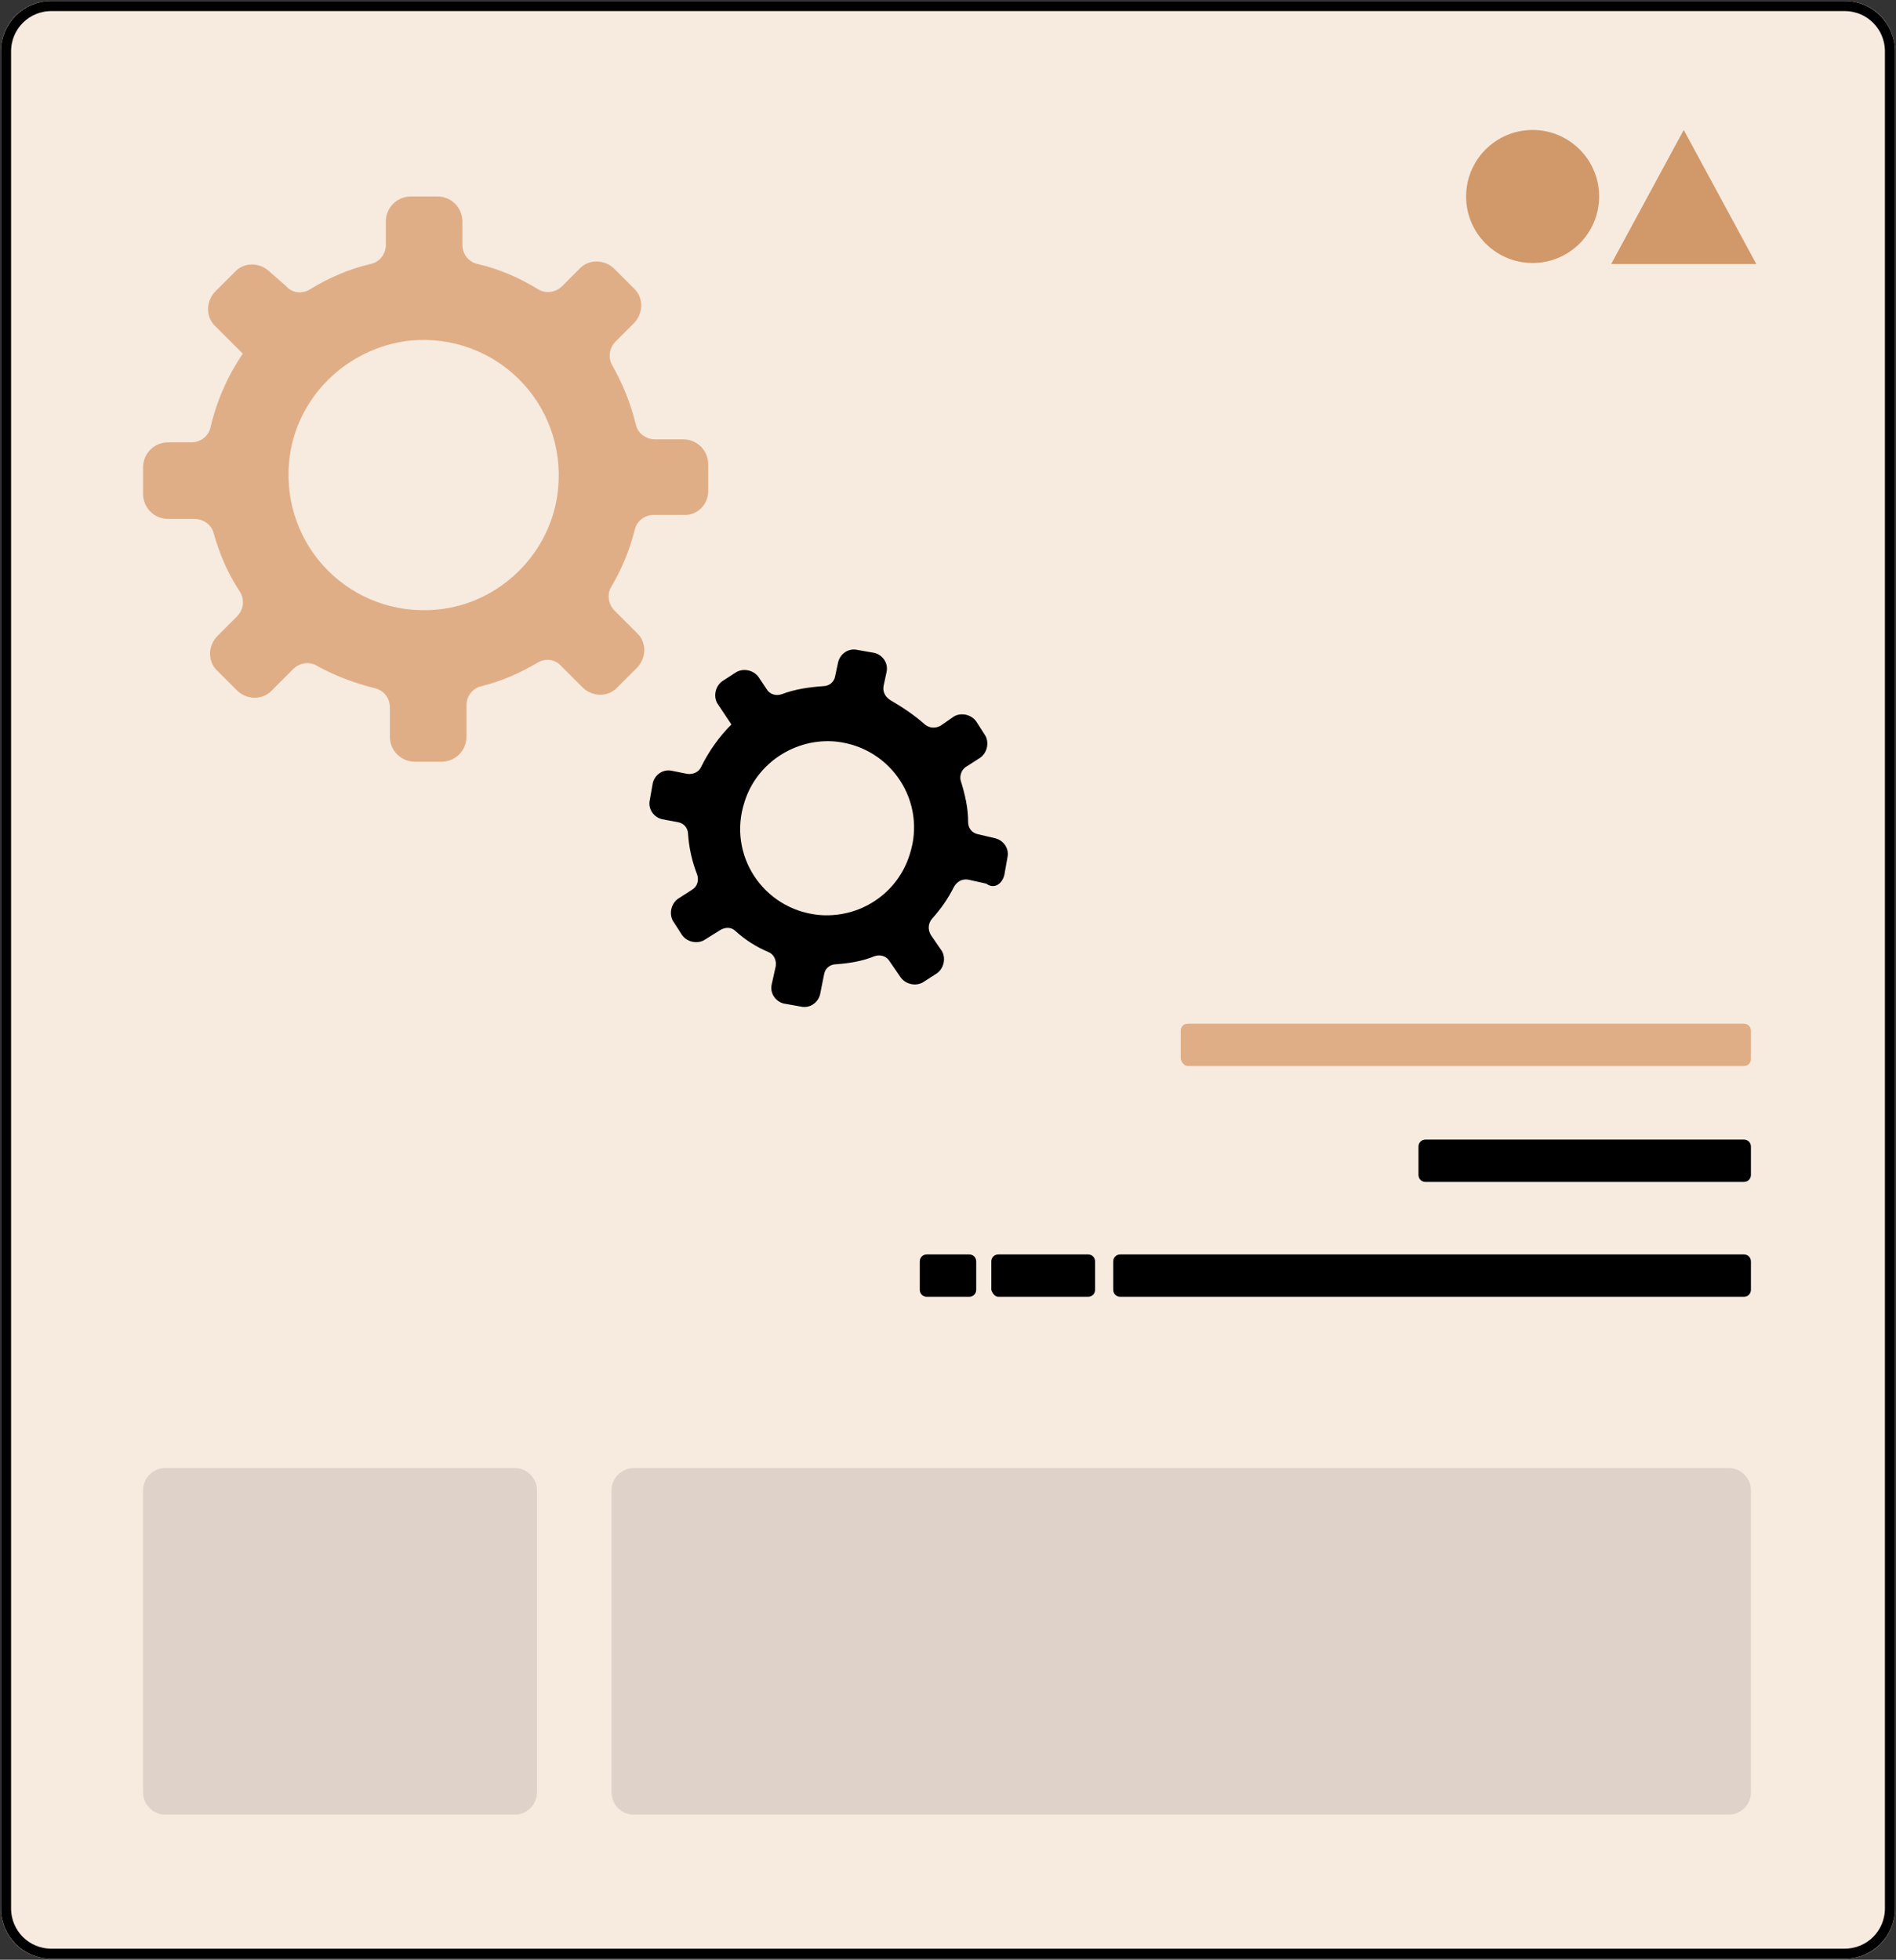 <svg xmlns="http://www.w3.org/2000/svg" xmlns:xlink="http://www.w3.org/1999/xlink" id="Layer_1" x="0px" y="0px" width="188.2px" height="194.5px" viewBox="0 0 188.2 194.5" style="enable-background:new 0 0 188.2 194.5;" xml:space="preserve"><rect x="0" y="0" width="188.2" height="194.5" fill="#333333" stroke="none"/><style type="text/css"> .st0{fill:#F7EADF;} .st1{fill:none;stroke:#000000;} .st2{fill:#D19869;} .st3{fill:#E0AE86;} .st4{opacity:0.1;enable-background:new ;}</style><g> <g id="Rectangle_8756" transform="translate(1192 5083)"> <path class="st0" d="M-1186.9-5082.9h178c2.8,0,5,2.2,5,5v184.3c0,2.8-2.2,5-5,5h-178c-2.8,0-5-2.2-5-5v-184.3 C-1191.9-5080.7-1189.7-5082.9-1186.9-5082.9z"></path> <path class="st1" d="M-1186.9-5082.4h178c2.5,0,4.5,2,4.5,4.5v184.3c0,2.5-2,4.5-4.5,4.5h-178c-2.5,0-4.5-2-4.5-4.5v-184.3 C-1191.4-5080.4-1189.4-5082.4-1186.9-5082.4z"></path> </g> <g id="Group_23309" transform="translate(1207.33 5097)"> <circle id="Ellipse_1425" class="st2" cx="-1055.2" cy="-5077.5" r="6.6"></circle> <path id="Polygon_26" class="st2" d="M-1040.2-5084.1l7.2,13.3h-14.4L-1040.2-5084.1z"></path> </g> <g> <path class="st3" d="M70.3,48.7v-2.6c0-1.4-1.1-2.5-2.5-2.5H65c-0.9,0-1.7-0.6-1.9-1.5c-0.5-2.1-1.3-4-2.3-5.8 c-0.5-0.8-0.3-1.8,0.3-2.4l1.8-1.8c1-1,1-2.6,0-3.5L61,26.7c-1-1-2.6-1-3.5,0l-1.7,1.7c-0.6,0.6-1.6,0.8-2.4,0.3 c-1.8-1.1-3.8-2-6-2.5c-0.9-0.2-1.5-1-1.5-1.9V22c0-1.4-1.1-2.5-2.5-2.5h-2.6c-1.4,0-2.5,1.1-2.5,2.5v2.3c0,0.9-0.6,1.7-1.5,1.9 c-2.2,0.5-4.2,1.4-6,2.5c-0.8,0.5-1.8,0.4-2.4-0.3L26.8,27c-1-1-2.6-1-3.5,0l-1.9,1.9c-1,1-1,2.6,0,3.5l2.7,2.7 c-1.5,2.2-2.6,4.7-3.2,7.3c-0.2,0.9-1,1.5-1.9,1.5h-2.3c-1.4,0-2.5,1.1-2.5,2.5v2.6c0,1.4,1.1,2.5,2.5,2.5h2.6 c0.9,0,1.7,0.6,1.9,1.4c0.6,2.1,1.4,4,2.6,5.8c0.5,0.8,0.4,1.8-0.3,2.5l-1.9,1.9c-1,1-1,2.6,0,3.5l1.9,1.9c1,1,2.6,1,3.5,0 l2.1-2.1c0.6-0.6,1.6-0.8,2.4-0.3c1.8,1,3.7,1.7,5.7,2.2c0.9,0.2,1.5,1,1.5,1.9v2.9c0,1.4,1.1,2.5,2.5,2.5h2.6 c1.4,0,2.5-1.1,2.5-2.5V70c0-0.9,0.6-1.7,1.5-1.9c2-0.5,3.8-1.3,5.5-2.3c0.8-0.5,1.8-0.4,2.4,0.3l2.1,2.1c1,1,2.6,1,3.5,0l1.9-1.9 c1-1,1-2.6,0-3.5L61,60.6c-0.6-0.6-0.8-1.6-0.3-2.4c1-1.7,1.8-3.6,2.3-5.6c0.2-0.9,1-1.5,1.9-1.5h2.9 C69.2,51.2,70.3,50.1,70.3,48.7z M43.4,60.5c-8.5,0.8-15.5-6.2-14.7-14.7c0.6-6.3,5.7-11.3,12-12c8.5-0.8,15.5,6.2,14.7,14.7 C54.8,54.8,49.7,59.9,43.4,60.5z"></path> <path d="M99.7,86.8l0.3-1.7c0.2-0.9-0.4-1.7-1.2-1.9l-1.7-0.4c-0.6-0.1-1-0.6-1-1.2c0-1.4-0.3-2.7-0.7-4c-0.2-0.5,0-1.2,0.5-1.5 l1.4-0.9c0.7-0.5,0.9-1.5,0.5-2.2l-0.9-1.4c-0.5-0.7-1.5-0.9-2.2-0.5l-1.3,0.9c-0.5,0.3-1.1,0.3-1.6-0.1c-1-0.9-2.2-1.7-3.4-2.4 c-0.5-0.3-0.8-0.8-0.7-1.4l0.3-1.4c0.2-0.9-0.4-1.7-1.2-1.9l-1.7-0.3c-0.9-0.2-1.7,0.4-1.9,1.2l-0.3,1.4c-0.1,0.6-0.6,1-1.2,1 c-1.4,0.1-2.8,0.3-4.1,0.8c-0.6,0.2-1.2,0-1.5-0.5l-0.8-1.2c-0.5-0.7-1.5-0.9-2.2-0.5l-1.4,0.9c-0.7,0.5-0.9,1.5-0.5,2.2l1.4,2.1 c-1.2,1.2-2.2,2.6-3,4.2c-0.2,0.5-0.8,0.8-1.4,0.7l-1.5-0.3c-0.9-0.2-1.7,0.4-1.9,1.2l-0.3,1.7c-0.2,0.9,0.4,1.7,1.2,1.9l1.6,0.3 c0.6,0.1,1,0.6,1,1.2c0.1,1.4,0.4,2.7,0.9,4c0.2,0.6,0,1.2-0.5,1.5l-1.4,0.9c-0.7,0.5-0.9,1.5-0.5,2.2l0.9,1.4 c0.5,0.7,1.5,0.9,2.2,0.5l1.6-1c0.5-0.3,1.1-0.3,1.5,0.1c1,0.9,2.1,1.6,3.3,2.1c0.5,0.2,0.8,0.8,0.7,1.4l-0.4,1.8 c-0.2,0.9,0.4,1.7,1.2,1.9l1.7,0.3c0.9,0.2,1.7-0.4,1.9-1.2l0.4-2c0.1-0.6,0.6-1,1.2-1c1.3-0.1,2.6-0.3,3.8-0.8 c0.6-0.2,1.2,0,1.5,0.5l1.1,1.6c0.5,0.7,1.5,0.9,2.2,0.5l1.4-0.9c0.7-0.5,0.9-1.5,0.5-2.2l-1.1-1.6c-0.3-0.5-0.3-1.1,0.1-1.6 c0.9-1,1.6-2,2.2-3.2c0.3-0.5,0.8-0.8,1.4-0.7l1.8,0.4C98.7,88.3,99.5,87.7,99.7,86.8z M81.2,90.8c-5.5-0.6-9-6-7.3-11.2 c1.2-3.9,5.1-6.4,9.1-6c5.5,0.6,9,6,7.3,11.2C89.1,88.7,85.3,91.2,81.2,90.8z"></path> </g> <g> <path class="st3" d="M117.9,105.8h55.2c0.4,0,0.7-0.3,0.7-0.7v-2.8c0-0.4-0.3-0.7-0.7-0.7h-55.2c-0.4,0-0.7,0.3-0.7,0.7v2.8 C117.3,105.5,117.6,105.8,117.9,105.8z"></path> <path d="M141.5,117.3h31.6c0.4,0,0.7-0.3,0.7-0.7v-2.8c0-0.4-0.3-0.7-0.7-0.7h-31.6c-0.4,0-0.7,0.3-0.7,0.7v2.8 C140.8,117,141.1,117.3,141.5,117.3z"></path> <g> <path d="M111.2,128.7h61.9c0.4,0,0.7-0.3,0.7-0.7v-2.8c0-0.4-0.3-0.7-0.7-0.7h-61.9c-0.4,0-0.7,0.3-0.7,0.7v2.8 C110.5,128.4,110.8,128.7,111.2,128.7z"></path> <path d="M99.1,128.7h8.9c0.4,0,0.7-0.3,0.7-0.7v-2.8c0-0.4-0.3-0.7-0.7-0.7h-8.9c-0.4,0-0.7,0.3-0.7,0.7v2.8 C98.5,128.4,98.8,128.7,99.1,128.7z"></path> <path d="M92,128.7h4.2c0.4,0,0.7-0.3,0.7-0.7v-2.8c0-0.4-0.3-0.7-0.7-0.7H92c-0.4,0-0.7,0.3-0.7,0.7v2.8 C91.3,128.4,91.6,128.7,92,128.7z"></path> </g> </g></g><path id="Rectangle_8823" class="st4" d="M62.9,145.7h108.7c1.2,0,2.2,1,2.2,2.2v30c0,1.2-1,2.2-2.2,2.2H62.9c-1.2,0-2.2-1-2.2-2.2 v-30C60.7,146.7,61.7,145.7,62.9,145.7z"></path><path id="Rectangle_8823_00000075147759753588505380000007166385232036684189_" class="st4" d="M16.4,145.7h34.7 c1.2,0,2.2,1,2.2,2.2v30c0,1.2-1,2.2-2.2,2.2H16.4c-1.2,0-2.2-1-2.2-2.2v-30C14.2,146.7,15.2,145.7,16.4,145.7z"></path></svg>